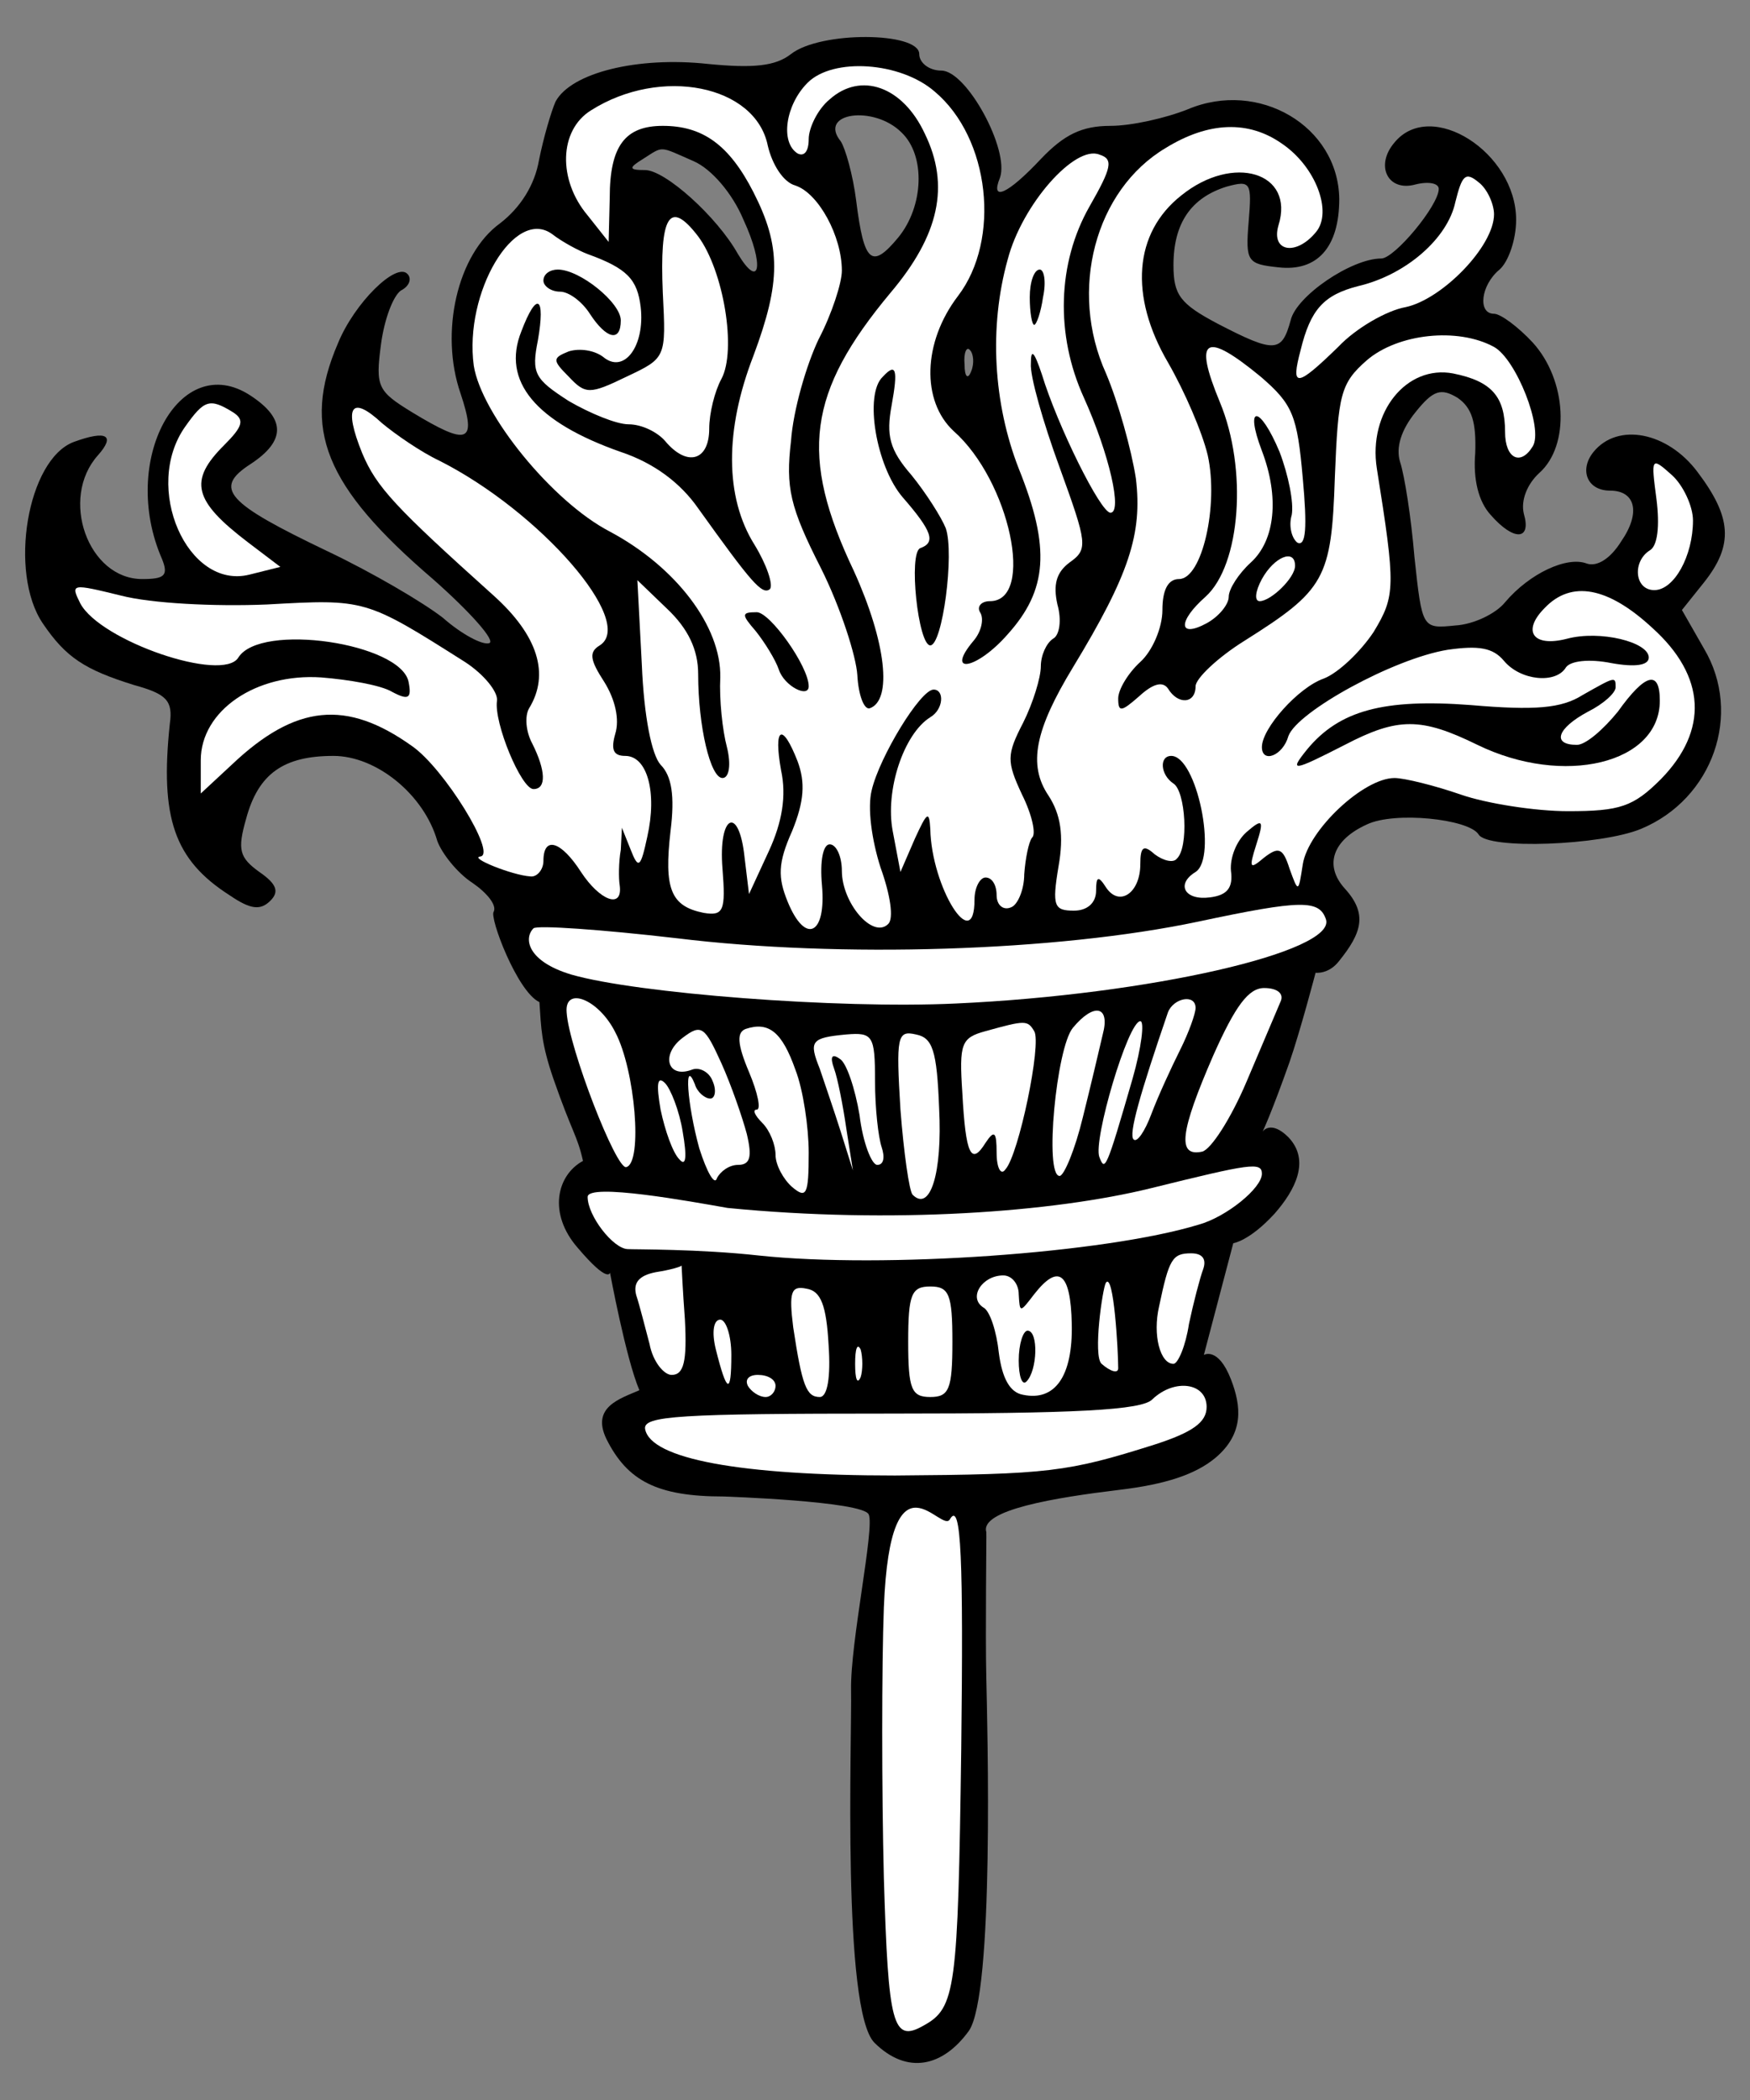 <?xml version="1.0" encoding="UTF-8" standalone="no"?>
<!DOCTYPE svg PUBLIC "-//W3C//DTD SVG 1.1//EN" "http://www.w3.org/Graphics/SVG/1.1/DTD/svg11.dtd">
<svg version="1.1" xmlns:dc="http://purl.org/dc/elements/1.1/" xmlns="http://www.w3.org/2000/svg" xmlns:xl="http://www.w3.org/1999/xlink" viewBox="36 63 292.5 351" width="292.5" height="351">
  <rect x="36" y="63" width="292.5" height="351" fill="#808080" stroke="none"/>
  <defs>
    <clipPath id="artboard_clip_path">
      <path d="M 36 63 L 328.5 63 L 328.5 301.5 L 238.5 414 L 36 414 Z"/>
    </clipPath>
  </defs>
  <g id="Cresset_(1)" stroke="none" stroke-dasharray="none" fill="none" stroke-opacity="1" fill-opacity="1">
    <title>Cresset (1)</title>
    <g id="Cresset_(1)_Layer_2" clip-path="url(#artboard_clip_path)">
      <title>Layer 2</title>
      <g id="Group_166">
        <g id="Graphic_165">
          <path d="M 186.688 85.146 L 186.688 85.146 C 190.753 89.026 190.383 97.524 186.134 102.697 C 181.7 108.055 180.407 106.946 179.113 96.6 C 178.559 92.166 177.266 87.732 176.527 86.624 C 172.647 81.82 182.069 80.527 186.688 85.146 Z M 151.955 89.949 L 151.955 89.949 C 154.911 91.243 158.421 95.307 160.269 99.741 C 163.779 107.316 163.04 111.565 159.345 105.468 C 155.835 99.187 147.151 91.427 143.826 91.427 C 141.055 91.427 141.055 91.058 143.456 89.58 C 146.967 87.363 146.043 87.363 151.955 89.949 Z M 198.327 125.052 L 198.327 125.052 C 197.773 126.53 197.219 125.976 197.219 123.943 C 197.034 121.911 197.588 120.803 198.143 121.542 C 198.697 122.096 198.882 123.759 198.327 125.052 Z M 237.217 289.469 L 242.131 270.796 C 242.131 270.796 244.82 270.439 249.011 265.882 C 252.505 261.915 255.046 256.964 251.351 253.084 C 248.395 250.128 247.045 252.123 247.045 252.123 C 247.045 252.123 248.395 249.389 251.536 240.521 C 253.383 235.164 255.89 225.588 255.89 225.588 C 255.89 225.588 258.078 225.891 259.822 223.622 C 263.571 218.963 264.653 215.765 260.773 211.515 C 257.263 207.636 258.741 203.386 264.468 200.8 C 269.087 198.583 281.465 199.876 283.128 202.463 C 284.606 205.049 303.635 204.31 310.286 201.539 C 322.295 196.551 327.284 182.325 320.817 171.424 L 317.122 164.958 L 320.817 160.339 C 325.805 154.058 325.436 149.439 319.709 141.864 C 314.72 135.213 306.407 133.551 302.342 138.539 C 299.94 141.495 301.234 145.005 305.113 145.005 C 309.363 145.005 310.286 148.7 306.961 153.504 C 305.113 156.46 302.896 157.753 301.234 157.199 C 297.908 155.905 291.627 158.861 287.562 163.665 C 286.084 165.512 282.389 167.36 279.248 167.545 C 273.706 168.099 273.706 168.099 272.412 156.09 C 271.858 149.439 270.75 142.419 270.011 140.202 C 269.272 137.8 270.195 134.844 272.597 131.888 C 275.553 128.193 276.846 127.823 279.618 129.486 C 282.019 131.149 282.759 133.551 282.574 138.724 C 282.204 143.158 283.128 146.853 285.16 149.07 C 289.04 153.504 291.996 153.319 290.703 148.885 C 290.149 146.668 291.257 143.897 293.289 142.049 C 298.462 137.43 297.908 126.53 292.181 120.248 C 289.779 117.662 286.823 115.445 285.715 115.445 C 282.943 115.445 283.498 110.641 286.638 108.055 C 288.116 106.762 289.41 103.067 289.41 99.741 C 289.41 88.471 275.184 79.418 269.087 86.809 C 265.761 90.688 267.978 95.122 272.597 93.829 C 274.814 93.275 276.477 93.644 276.477 94.568 C 276.477 97.339 269.087 106.207 266.87 106.207 C 261.882 106.207 252.644 112.489 251.72 116.553 C 250.242 121.911 249.134 122.096 239.527 117.108 C 233.245 113.782 232.137 112.304 232.137 107.316 C 232.137 100.295 235.093 96.046 241.005 94.199 C 245.069 93.09 245.254 93.46 244.7 100.111 C 244.146 106.762 244.515 107.131 249.688 107.685 C 256.154 108.424 259.849 104.36 259.849 96.231 C 259.665 84.037 246.363 76.278 234.539 81.266 C 230.844 82.744 225.116 84.037 221.606 84.037 C 216.802 84.037 213.846 85.515 209.967 89.58 C 204.424 95.492 201.468 96.785 203.131 92.721 C 204.794 88.102 197.588 74.8 193.339 74.8 C 191.307 74.8 189.644 73.506 189.644 72.028 C 189.644 68.333 173.201 68.149 168.213 72.028 C 165.626 74.061 161.931 74.43 154.357 73.691 C 142.533 72.398 131.448 75.169 128.861 79.973 C 128.122 81.636 126.829 86.07 126.09 89.765 C 125.351 94.014 122.949 97.709 119.623 100.295 C 112.418 105.468 109.462 118.586 112.972 128.747 C 115.744 137.061 114.266 137.615 104.843 131.888 C 99.116 128.377 98.747 127.638 99.67 120.618 C 100.225 116.369 101.703 112.489 102.996 111.565 C 104.474 110.826 104.843 109.533 104.104 108.794 C 102.257 106.762 95.236 113.597 92.465 120.433 C 86.368 134.659 90.248 144.266 108.354 159.785 C 114.635 165.328 118.884 170.131 117.776 170.501 C 116.667 170.87 113.157 169.023 110.016 166.251 C 106.691 163.665 98.192 158.677 90.802 155.166 C 73.805 147.037 71.588 144.636 77.87 140.571 C 83.782 136.691 83.782 132.996 77.87 129.117 C 66.046 121.357 55.884 140.017 63.09 156.46 C 64.198 159.231 63.459 159.785 59.764 159.785 C 50.711 159.785 45.908 146.298 52.374 139.093 C 55.33 135.768 53.852 134.844 48.31 136.876 C 40.55 139.832 37.409 158.677 43.137 167.175 C 47.016 172.902 50.157 174.935 58.471 177.521 C 63.829 178.999 64.937 180.108 64.383 183.988 C 62.72 199.691 65.122 206.712 74.359 212.624 C 77.87 215.026 79.533 215.21 81.195 213.548 C 82.673 212.07 82.304 210.776 79.348 208.744 C 76.022 206.342 75.653 205.049 77.131 199.876 C 79.163 192.301 83.412 189.345 91.726 189.345 C 98.931 189.345 106.876 195.812 109.093 203.571 C 109.832 205.603 112.418 208.929 115.005 210.592 C 117.406 212.254 119.069 214.287 118.515 215.395 C 117.776 216.319 122.434 228.757 126.162 230.502 C 126.453 234.87 126.459 237.381 128.492 243.293 C 131.632 252.345 132.481 252.737 133.442 257.037 C 129.037 259.44 127.568 265.832 132.556 271.559 C 137.729 277.656 137.955 275.71 137.955 275.71 C 137.955 275.71 140.612 290.088 142.869 295.366 C 139.635 296.783 134.773 298.164 137.36 303.521 C 140.87 310.542 145.858 313.128 156.943 313.128 C 156.943 313.128 180.162 313.902 181.198 316.121 C 182.234 318.34 178.097 337.534 178.25 345.488 C 178.403 353.443 176.705 399.07 182.181 404.456 C 187.657 409.842 193.584 408.426 197.906 402.49 C 202.227 396.555 201.032 351.218 200.854 343.523 C 200.676 335.828 200.905 319.245 200.854 319.069 C 199.745 315.374 212.368 313.313 223.084 312.02 C 230.844 311.096 235.832 309.433 239.157 306.662 C 243.961 302.598 243.478 298.023 241.744 293.545 C 239.585 288.02 237.217 289.469 237.217 289.469 Z" fill="black"/>
        </g>
        <g id="Graphic_142">
          <path d="M 192.231 78.31 C 201.468 86.07 203.316 103.067 196.11 112.489 C 190.198 120.248 190.014 130.04 195.371 135.029 C 204.794 143.342 209.043 163.48 201.468 163.48 C 199.99 163.48 199.251 164.404 199.805 165.328 C 200.544 166.436 199.99 168.653 198.697 170.131 C 193.893 175.858 199.251 174.935 204.424 169.023 C 211.075 161.633 211.629 154.612 206.272 141.31 C 202.022 130.41 201.283 117.662 204.424 106.392 C 206.826 97.155 215.694 87.178 219.758 88.841 C 222.16 89.58 221.791 91.058 218.096 97.524 C 212.738 106.946 212.368 118.955 217.172 129.486 C 221.421 138.908 223.638 148.7 221.606 148.7 C 219.943 148.7 212.738 134.105 210.151 125.606 C 208.858 121.726 208.304 121.172 208.304 123.759 C 208.119 125.791 210.336 133.551 213.107 141.125 C 217.726 153.873 217.911 154.797 214.77 157.014 C 212.553 158.677 211.999 160.709 212.738 164.034 C 213.477 166.621 213.107 169.207 211.999 169.762 C 210.89 170.501 209.967 172.533 209.967 174.38 C 209.967 176.228 208.673 180.477 207.011 183.803 C 204.239 189.161 204.239 190.269 206.826 195.812 C 208.489 199.137 209.228 202.463 208.489 203.017 C 207.934 203.756 207.38 206.527 207.195 209.114 C 207.195 211.7 206.087 214.287 204.978 214.656 C 203.685 215.21 202.577 214.287 202.577 212.624 C 202.577 210.961 201.838 209.668 200.729 209.668 C 199.805 209.668 198.882 211.331 198.882 213.363 C 198.882 222.785 191.676 211.331 191.492 201.539 C 191.307 198.398 190.937 198.768 188.905 203.202 L 186.503 208.744 L 185.21 201.908 C 183.917 195.073 187.058 185.65 191.492 182.879 C 193.709 181.586 193.893 178.26 192.046 178.26 C 189.829 178.26 182.993 189.53 181.7 195.073 C 180.961 198.029 181.7 203.386 183.178 208.005 C 184.841 212.624 185.395 216.504 184.471 217.427 C 181.885 220.014 176.712 213.917 176.712 208.559 C 176.712 206.158 175.788 204.125 174.679 204.125 C 173.571 204.125 173.016 206.897 173.386 210.961 C 174.125 219.275 170.615 220.938 167.659 213.732 C 165.996 209.668 165.996 207.266 168.398 201.908 C 170.43 196.92 170.615 193.779 169.321 190.269 C 166.735 183.618 165.257 184.542 166.55 191.747 C 167.474 195.996 166.735 200.43 164.518 205.234 L 161.192 212.439 L 160.453 206.342 C 159.53 197.474 156.019 199.137 156.758 208.19 C 157.313 215.21 156.943 216.134 153.618 215.58 C 148.075 214.471 146.967 211.515 148.075 201.908 C 148.814 195.996 148.26 192.671 146.412 190.823 C 144.934 189.161 143.641 182.879 143.272 174.011 L 142.533 159.97 L 147.521 164.773 C 151.031 168.099 152.694 171.609 152.694 175.674 C 152.694 184.357 154.726 193.04 156.758 193.04 C 157.867 193.04 158.236 190.823 157.497 187.867 C 156.758 185.096 156.204 179.923 156.389 176.228 C 156.574 167.729 148.999 157.753 137.914 151.841 C 128.307 146.853 116.483 132.257 115.189 124.128 C 113.527 111.935 122.025 97.524 128.307 102.143 C 129.97 103.436 132.741 104.914 134.219 105.468 C 140.87 107.87 142.533 109.718 143.087 114.336 C 143.826 120.803 140.316 125.606 136.805 122.65 C 135.327 121.542 132.926 121.172 131.078 121.726 C 128.307 122.835 128.307 123.204 131.078 125.976 C 133.849 128.932 134.588 128.932 140.685 125.976 C 147.336 122.835 147.336 122.835 146.782 111.935 C 146.228 99.002 147.89 96.231 152.694 102.512 C 156.943 108.24 159.16 121.542 156.574 126.345 C 155.465 128.377 154.541 132.073 154.541 134.659 C 154.541 140.017 150.846 141.125 147.151 136.691 C 145.858 135.213 143.272 133.92 141.055 133.92 C 139.022 133.92 134.588 132.073 131.078 130.04 C 125.351 126.345 124.796 125.421 125.905 119.879 C 127.198 112.489 125.72 111.565 123.134 118.401 C 119.808 126.715 125.535 133.551 139.761 138.539 C 145.304 140.386 149.738 143.712 152.694 147.961 C 161.562 160.339 163.409 162.556 164.703 161.448 C 165.257 160.709 164.148 157.383 162.116 154.058 C 157.128 146.114 157.128 134.844 161.931 122.465 C 166.55 110.087 166.55 104.175 161.931 95.122 C 157.867 87.178 153.433 84.037 146.782 84.037 C 140.5 84.037 137.914 87.363 137.914 96.046 L 137.729 103.436 L 134.219 99.002 C 129.231 93.09 129.415 84.776 134.773 81.451 C 146.412 74.061 162.301 77.201 164.333 87.363 C 165.072 90.504 166.92 93.46 168.952 94.014 C 172.832 95.307 176.712 102.512 176.712 108.24 C 176.712 110.272 175.049 115.445 172.832 119.694 C 170.799 123.943 168.582 131.518 168.213 136.691 C 167.289 144.451 168.028 147.776 173.201 157.938 C 176.527 164.589 179.113 172.718 179.298 175.858 C 179.483 179.184 180.407 181.586 181.33 181.401 C 185.21 180.108 184.102 170.316 178.744 158.492 C 169.506 139.093 170.984 128.562 184.841 111.935 C 192.97 102.328 194.817 94.014 190.568 85.331 C 186.873 77.386 179.852 74.984 174.679 79.603 C 172.647 81.266 171.169 84.407 171.169 86.254 C 171.169 88.287 170.43 89.21 169.321 88.656 C 166.365 86.809 167.289 80.527 170.984 76.832 C 175.233 72.583 186.503 73.322 192.231 78.31 Z" fill="#FFFFFF"/>
        </g>
        <g id="Graphic_141">
          <path d="M 250.242 86.993 C 255.97 90.873 258.741 98.448 255.97 101.773 C 252.644 105.838 248.395 105.099 249.688 100.665 C 252.459 91.797 242.113 88.656 233.43 95.677 C 225.486 101.958 224.747 112.489 231.213 123.574 C 233.984 128.377 236.94 135.213 237.864 139.093 C 239.712 147.407 236.94 159.785 233.061 159.785 C 231.213 159.785 230.289 161.633 230.289 164.958 C 230.289 167.914 228.626 171.794 226.594 173.641 C 224.562 175.489 222.899 178.26 222.899 179.738 C 222.899 182.14 223.453 181.955 226.41 179.369 C 228.626 177.336 230.289 176.782 231.213 178.075 C 232.876 180.847 235.832 180.662 235.832 177.706 C 235.832 176.413 239.527 172.902 243.961 170.131 C 257.448 161.633 258.556 159.785 259.11 142.788 C 259.665 128.932 260.034 127.084 264.468 123.204 C 269.641 118.77 279.618 117.662 285.715 120.987 C 289.41 123.02 294.028 134.659 292.181 137.615 C 290.149 140.941 287.562 139.647 287.562 135.213 C 287.562 129.301 285.345 126.715 278.879 125.421 C 271.119 123.943 264.653 131.888 266.131 141.31 C 269.272 161.078 269.272 162.556 265.577 168.653 C 263.36 171.979 259.665 175.489 257.263 176.413 C 253.014 177.891 246.917 184.727 246.917 187.867 C 246.917 190.639 250.427 189.345 251.351 186.02 C 252.829 181.955 268.902 173.087 277.955 171.609 C 283.128 170.87 285.53 171.24 287.377 173.457 C 290.149 176.782 296.061 177.336 297.723 174.565 C 298.462 173.457 301.603 173.087 305.298 173.826 C 309.363 174.565 311.58 174.196 311.58 172.902 C 311.58 170.316 303.451 168.284 297.908 169.762 C 292.181 171.24 290.333 168.468 294.213 164.589 C 298.647 159.97 304.744 161.078 312.134 167.914 C 321.187 176.043 321.556 185.096 313.612 193.225 C 308.993 197.844 306.776 198.583 298.093 198.583 C 292.55 198.583 284.421 197.29 280.172 195.812 C 275.923 194.334 270.75 193.04 269.087 193.04 C 263.914 193.04 254.676 201.724 253.753 207.451 C 253.014 212.254 253.014 212.254 251.536 208.19 C 250.427 204.68 249.688 204.495 247.286 206.342 C 244.885 208.375 244.7 208.19 245.993 204.125 C 247.286 200.061 247.102 199.691 244.33 202.093 C 242.668 203.571 241.559 206.342 241.744 208.559 C 242.113 211.331 241.19 212.624 238.234 212.993 C 233.984 213.548 232.506 210.776 235.832 208.744 C 239.527 206.342 236.017 189.345 231.767 189.345 C 229.735 189.345 229.92 192.486 232.137 193.964 C 234.169 195.257 234.723 204.68 232.691 206.527 C 232.137 207.266 230.474 206.897 228.996 205.788 C 227.149 204.125 226.594 204.495 226.594 207.451 C 226.594 212.254 223.084 214.656 220.867 211.331 C 219.574 209.298 219.204 209.483 219.204 211.885 C 219.204 213.917 217.726 215.21 215.509 215.21 C 212.184 215.21 211.814 214.471 212.923 207.82 C 213.846 202.647 213.292 199.137 211.26 195.996 C 207.75 190.823 209.043 184.911 215.324 174.565 C 224.747 159.046 226.964 152.21 225.855 142.973 C 225.116 138.169 222.899 130.225 220.867 125.421 C 214.585 111.565 219.019 94.753 230.844 87.732 C 238.049 83.298 244.7 83.114 250.242 86.993 Z" fill="#FFFFFF"/>
        </g>
        <g id="Graphic_140">
          <path d="M 285.715 98.817 C 285.715 104.175 277.031 113.043 270.934 114.336 C 267.794 114.891 262.621 117.847 259.665 120.987 C 252.644 127.823 251.72 127.823 253.383 121.542 C 255.046 114.706 257.263 112.304 262.99 110.826 C 270.934 108.979 277.955 102.882 279.248 96.785 C 280.357 92.351 280.911 91.612 283.128 93.46 C 284.606 94.568 285.715 97.155 285.715 98.817 Z" fill="#FFFFFF"/>
        </g>
        <g id="Graphic_139">
          <path d="M 246.732 125.976 C 252.09 130.595 252.829 132.442 253.753 142.973 C 254.492 151.102 254.307 154.427 252.829 153.688 C 251.905 152.949 251.351 150.917 251.905 149.07 C 252.275 147.037 251.351 142.419 249.873 138.539 C 246.547 130.595 243.961 130.595 246.917 138.354 C 249.873 146.114 249.134 153.319 245.069 157.014 C 243.037 158.861 241.374 161.448 241.374 162.741 C 241.374 164.034 239.712 166.067 237.679 167.175 C 232.876 169.762 232.876 166.806 237.495 162.741 C 243.407 157.383 244.515 141.31 239.896 130.225 C 235.462 119.509 237.31 118.216 246.732 125.976 Z" fill="#FFFFFF"/>
        </g>
        <g id="Graphic_138">
          <path d="M 74.914 131.888 C 76.946 133.181 76.577 134.29 73.436 137.43 C 67.524 143.342 68.263 146.668 77.5 153.688 L 82.858 157.753 L 77.685 159.046 C 67.339 161.633 59.764 144.451 66.969 134.29 C 70.11 129.856 71.034 129.486 74.914 131.888 Z" fill="#FFFFFF"/>
        </g>
        <g id="Graphic_137">
          <path d="M 109.462 140.017 C 126.275 148.515 142.348 166.99 136.251 170.87 C 134.404 171.979 134.588 173.272 136.99 176.967 C 138.838 179.923 139.577 183.249 138.838 185.65 C 138.099 188.237 138.468 189.345 140.5 189.345 C 144.195 189.345 145.858 195.442 144.195 202.832 C 143.087 208.005 142.717 208.375 141.424 205.049 L 139.946 201.354 L 139.761 205.049 C 139.392 207.081 139.392 209.853 139.577 210.961 C 140.131 215.026 136.251 213.548 133.11 208.744 C 129.785 203.571 126.829 202.647 126.829 206.897 C 126.829 208.375 125.72 209.668 124.612 209.483 C 121.656 209.298 114.266 206.342 116.298 206.158 C 119.069 205.788 110.201 191.378 104.843 187.683 C 93.943 179.923 85.445 180.662 74.729 190.823 L 69.556 195.627 L 69.556 190.084 C 69.556 181.77 78.794 175.489 89.694 176.228 C 94.313 176.597 99.67 177.521 101.518 178.63 C 104.289 180.108 104.843 179.738 104.289 176.967 C 102.996 170.501 79.533 166.99 75.838 172.902 C 73.251 177.152 52.744 170.131 49.418 163.85 C 47.755 160.524 47.94 160.524 56.254 162.556 C 61.242 163.85 71.773 164.404 80.641 164.034 C 97.084 163.111 97.084 163.111 113.711 173.641 C 116.852 175.674 119.254 178.63 119.069 180.108 C 118.515 183.803 123.134 194.888 125.166 194.888 C 127.383 194.888 127.198 191.747 124.981 187.313 C 123.873 185.281 123.688 182.694 124.427 181.401 C 127.937 175.674 125.905 169.207 118.515 162.556 C 102.072 147.776 98.931 144.451 96.53 138.724 C 93.389 130.964 94.682 128.932 99.855 133.735 C 102.072 135.583 106.321 138.539 109.462 140.017 Z" fill="#FFFFFF"/>
        </g>
        <g id="Graphic_136">
          <path d="M 318.97 149.993 C 318.97 155.905 315.829 161.633 312.503 161.633 C 309.178 161.633 308.808 156.829 311.764 154.982 C 313.058 154.243 313.427 150.917 312.873 146.483 C 311.949 139.463 311.949 139.278 315.459 142.419 C 317.307 144.081 318.97 147.592 318.97 149.993 Z" fill="#FFFFFF"/>
        </g>
        <g id="Graphic_135">
          <path d="M 252.459 157.568 C 252.459 159.6 248.395 163.48 246.547 163.48 C 245.624 163.48 245.808 161.817 246.917 159.785 C 248.949 156.09 252.459 154.612 252.459 157.568 Z" fill="#FFFFFF"/>
        </g>
        <g id="Graphic_134">
          <path d="M 257.632 216.688 C 259.295 222.046 228.257 229.251 195.741 230.73 C 175.972 231.653 142.408 229.039 131.507 225.898 C 124.117 223.681 123.503 219.829 125.166 218.166 C 125.72 217.612 136.436 218.351 149.184 219.829 C 176.342 223.155 212.553 222.046 236.201 217.058 C 253.568 213.363 256.524 213.363 257.632 216.688 Z" fill="#FFFFFF"/>
        </g>
        <g id="Graphic_133">
          <path d="M 250.058 230.36 C 249.503 231.653 246.917 237.75 244.33 243.847 C 241.744 249.944 238.418 255.117 236.94 255.486 C 232.691 256.41 233.245 252.161 238.788 239.413 C 242.483 231.099 244.7 228.143 247.286 228.143 C 249.503 228.143 250.612 229.067 250.058 230.36 Z" fill="#FFFFFF"/>
        </g>
        <g id="Graphic_132">
          <path d="M 138.838 235.533 C 142.163 241.815 143.456 257.334 140.685 258.073 C 139.022 258.627 131.078 238.12 130.709 232.208 C 130.339 227.773 136.066 229.99 138.838 235.533 Z" fill="#FFFFFF"/>
        </g>
        <g id="Graphic_131">
          <path d="M 235.832 231.469 C 235.832 232.392 234.723 235.533 233.245 238.489 C 231.767 241.445 229.55 246.249 228.442 249.205 C 227.333 252.161 226.04 254.008 225.486 253.454 C 224.562 252.715 226.594 245.694 231.213 232.208 C 232.137 229.806 235.832 229.067 235.832 231.469 Z" fill="#FFFFFF"/>
        </g>
        <g id="Graphic_130">
          <path d="M 220.313 235.903 C 219.758 238.304 218.28 244.586 216.987 249.759 C 215.694 255.117 213.846 259.551 213.107 259.551 C 210.521 259.551 212.553 238.12 215.324 234.794 C 218.835 230.545 221.606 231.099 220.313 235.903 Z" fill="#FFFFFF"/>
        </g>
        <g id="Graphic_129">
          <path d="M 160.823 252.53 C 161.747 256.41 161.377 257.703 159.345 257.703 C 157.867 257.703 156.389 258.812 155.835 259.92 C 155.465 261.213 154.172 258.996 152.879 254.932 C 150.846 247.542 150.292 239.598 152.14 244.216 C 152.509 245.51 153.802 246.618 154.726 246.618 C 155.465 246.618 155.835 245.325 155.096 243.662 C 154.541 242.184 152.879 241.26 151.585 241.815 C 147.521 243.293 146.412 239.228 150.107 236.457 C 153.248 234.055 153.802 234.609 156.574 240.706 C 158.236 244.401 160.084 249.759 160.823 252.53 Z" fill="#FFFFFF"/>
        </g>
        <g id="Graphic_128">
          <path d="M 168.952 241.815 C 170.245 245.14 171.169 251.422 171.169 255.671 C 171.169 262.691 170.799 263.43 168.398 261.398 C 166.92 260.105 165.626 257.703 165.626 256.04 C 165.626 254.378 164.703 251.976 163.409 250.683 C 162.116 249.389 161.747 248.466 162.486 248.466 C 163.225 248.466 162.67 245.694 161.192 242.184 C 159.16 237.381 159.16 235.533 160.638 234.979 C 164.518 233.685 166.735 235.533 168.952 241.815 Z" fill="#FFFFFF"/>
        </g>
        <g id="Graphic_127">
          <path d="M 208.858 235.348 C 210.151 237.381 206.272 256.04 204.055 258.442 C 203.316 259.551 202.577 258.257 202.577 255.671 C 202.577 252.161 202.207 251.791 200.729 254.008 C 198.327 257.888 197.404 256.04 196.849 245.694 C 196.295 237.381 196.665 236.457 200.729 235.348 C 207.38 233.501 207.75 233.501 208.858 235.348 Z" fill="#FFFFFF"/>
        </g>
        <g id="Graphic_126">
          <path d="M 225.301 243.293 C 220.867 258.627 220.682 258.812 219.758 256.41 C 218.65 253.639 224.562 233.685 226.594 233.685 C 227.333 233.685 226.779 238.12 225.301 243.293 Z" fill="#FFFFFF"/>
        </g>
        <g id="Graphic_125">
          <path d="M 182.254 243.662 C 182.254 248.281 182.808 253.084 183.363 254.747 C 183.917 256.41 183.732 257.703 182.624 257.703 C 181.7 257.703 180.222 254.008 179.668 249.389 C 178.929 244.955 177.451 240.521 176.342 239.967 C 175.049 239.043 174.679 239.598 175.418 241.63 C 175.972 243.108 176.896 247.727 177.451 251.606 L 178.559 258.627 L 176.527 252.161 C 175.418 248.65 173.755 243.847 173.016 241.63 C 171.169 237.011 171.538 236.457 177.451 235.903 C 181.885 235.533 182.254 236.087 182.254 243.662 Z" fill="#FFFFFF"/>
        </g>
        <g id="Graphic_124">
          <path d="M 192.97 248.281 C 193.524 258.996 191.492 265.647 188.536 262.691 C 187.981 262.137 187.058 255.671 186.503 248.466 C 185.764 236.272 185.949 235.164 189.09 235.903 C 191.861 236.457 192.6 238.489 192.97 248.281 Z" fill="#FFFFFF"/>
        </g>
        <g id="Graphic_123">
          <path d="M 150.107 252.161 C 150.846 256.41 150.662 258.073 149.553 256.779 C 148.445 255.671 147.151 251.976 146.412 248.466 C 145.673 244.216 145.858 242.738 147.151 244.032 C 148.075 244.955 149.553 248.65 150.107 252.161 Z" fill="#FFFFFF"/>
        </g>
        <g id="Graphic_122">
          <path d="M 246.917 259.181 C 246.917 261.583 241.005 266.386 236.386 267.68 C 220.682 272.483 183.732 275.07 162.855 272.853 C 152.879 271.744 141.996 271.85 140.904 271.779 C 138.457 271.684 134.219 266.202 134.219 263.061 C 134.219 260.659 151.651 263.849 157.611 264.9 C 185.093 267.593 211.999 265.647 228.442 261.583 C 244.885 257.518 246.917 257.149 246.917 259.181 Z" fill="#FFFFFF"/>
        </g>
        <g id="Graphic_121">
          <path d="M 237.125 275.07 C 236.571 276.548 235.462 280.797 234.723 284.307 C 234.169 288.002 232.876 290.958 232.137 290.958 C 229.92 290.958 228.626 286.155 229.735 281.351 C 231.398 273.407 231.952 272.483 235.093 272.483 C 236.94 272.483 237.679 273.407 237.125 275.07 Z" fill="#FFFFFF"/>
        </g>
        <g id="Graphic_120">
          <path d="M 150.477 283.568 C 150.846 290.589 150.292 292.806 148.26 292.806 C 146.967 292.806 145.119 290.589 144.565 287.633 C 143.826 284.861 142.902 281.166 142.348 279.504 C 141.794 277.471 142.717 276.178 145.673 275.624 C 148.075 275.254 149.923 274.7 149.923 274.515 C 149.923 274.515 150.107 278.58 150.477 283.568 Z" fill="#FFFFFF"/>
        </g>
        <g id="Graphic_119">
          <path d="M 206.272 279.319 C 206.456 282.46 206.456 282.46 208.858 279.319 C 212.923 274.146 214.955 275.624 215.14 284.307 C 215.324 292.991 212.368 297.24 207.011 296.131 C 204.794 295.762 203.5 293.36 202.946 289.111 C 202.577 285.601 201.468 282.09 200.36 281.536 C 197.773 279.873 200.175 276.178 203.685 276.178 C 205.163 276.178 206.272 277.656 206.272 279.319 Z" fill="#FFFFFF"/>
        </g>
        <g id="Graphic_118">
          <path d="M 174.494 287.818 C 174.864 293.175 174.31 296.501 173.016 296.501 C 170.799 296.501 170.06 294.653 168.582 284.861 C 167.843 278.949 168.213 277.841 170.799 278.395 C 173.201 278.765 174.125 281.166 174.494 287.818 Z" fill="#FFFFFF"/>
        </g>
        <g id="Graphic_117">
          <path d="M 195.187 287.263 C 195.187 295.208 194.632 296.501 191.492 296.501 C 188.351 296.501 187.797 295.208 187.797 287.263 C 187.797 279.319 188.351 278.026 191.492 278.026 C 194.632 278.026 195.187 279.319 195.187 287.263 Z" fill="#FFFFFF"/>
        </g>
        <g id="Graphic_116">
          <path d="M 158.236 289.48 C 158.236 296.131 157.497 295.947 155.65 288.557 C 154.911 285.601 155.28 283.568 156.389 283.568 C 157.313 283.568 158.236 286.155 158.236 289.48 Z" fill="#FFFFFF"/>
        </g>
        <g id="Graphic_115">
          <path d="M 222.899 291.697 C 222.899 292.621 221.606 292.252 220.128 290.958 C 218.65 289.665 220.284 278.324 220.838 277.4 C 222.131 275.553 222.899 288.557 222.899 291.697 Z" fill="#FFFFFF"/>
        </g>
        <g id="Graphic_114">
          <path d="M 179.852 293.175 C 179.298 294.469 178.929 293.545 178.929 290.958 C 178.929 288.372 179.298 287.448 179.852 288.557 C 180.222 289.85 180.222 292.067 179.852 293.175 Z" fill="#FFFFFF"/>
        </g>
        <g id="Graphic_113">
          <path d="M 165.626 294.653 C 165.626 295.577 164.887 296.501 163.964 296.501 C 162.855 296.501 161.562 295.577 161.008 294.653 C 160.453 293.545 161.192 292.806 162.67 292.806 C 164.333 292.806 165.626 293.545 165.626 294.653 Z" fill="#FFFFFF"/>
        </g>
        <g id="Graphic_112">
          <path d="M 237.679 298.164 C 237.679 300.75 235.278 302.413 228.996 304.445 C 214.401 309.064 211.26 309.433 185.58 309.618 C 159.714 309.618 144.75 306.847 143.826 301.859 C 143.456 299.642 149.368 299.272 184.841 299.272 C 215.694 299.272 226.964 298.718 228.626 296.87 C 232.322 293.36 237.679 294.099 237.679 298.164 Z" fill="#FFFFFF"/>
        </g>
        <g id="Graphic_111">
          <path d="M 194.817 316.849 C 196.665 313.894 197.034 323.743 196.665 355.261 C 196.11 395.643 195.741 398.598 190.383 401.553 C 185.21 404.507 184.471 401.553 183.732 376.929 C 183.363 362.155 183.363 341.472 183.732 331.623 C 184.841 304.045 193.524 319.803 194.817 316.849 Z" fill="#FFFFFF"/>
        </g>
        <g id="Graphic_19">
          <path d="M 126.829 109.902 C 126.829 110.826 128.122 111.75 129.6 111.75 C 131.078 111.75 133.295 113.413 134.588 115.445 C 137.36 119.694 139.761 120.248 139.761 116.553 C 139.761 113.597 132.926 108.055 129.231 108.055 C 127.937 108.055 126.829 108.794 126.829 109.902 Z" fill="black"/>
        </g>
        <g id="Graphic_18">
          <path d="M 208.119 112.674 C 208.119 115.26 208.489 117.292 208.858 117.292 C 209.228 117.292 209.967 115.26 210.336 112.674 C 210.89 110.087 210.521 108.055 209.782 108.055 C 208.858 108.055 208.119 110.087 208.119 112.674 Z" fill="black"/>
        </g>
        <g id="Graphic_17">
          <path d="M 183.547 125.976 C 180.407 128.932 182.439 140.941 186.873 146.114 C 191.861 151.841 192.415 153.688 189.829 154.612 C 187.797 155.351 189.459 170.87 191.492 170.87 C 193.524 170.87 195.556 155.536 194.078 151.287 C 193.339 149.439 190.753 145.375 188.351 142.419 C 184.656 138.169 184.102 135.768 185.025 130.779 C 186.134 124.682 185.764 123.574 183.547 125.976 Z" fill="black"/>
        </g>
        <g id="Graphic_16">
          <path d="M 162.301 168.468 C 163.779 170.316 165.626 173.272 166.181 174.935 C 167.104 177.706 171.169 179.738 171.169 177.706 C 171.169 174.38 164.703 165.328 162.486 165.328 C 159.899 165.328 159.899 165.697 162.301 168.468 Z" fill="black"/>
        </g>
        <g id="Graphic_15">
          <path d="M 300.495 179.184 C 296.984 181.401 292.55 181.77 281.835 180.847 C 267.239 179.738 259.849 181.77 254.492 188.237 C 251.351 192.117 252.09 191.932 260.773 187.498 C 269.641 182.879 273.521 182.879 282.943 187.498 C 297.354 194.518 313.427 190.639 313.427 180.108 C 313.427 174.935 311.025 175.489 306.407 181.955 C 304.005 184.911 301.049 187.498 299.571 187.498 C 295.322 187.498 296.245 184.727 301.418 181.955 C 304.005 180.662 306.037 178.815 306.037 177.891 C 306.037 176.043 306.037 176.043 300.495 179.184 Z" fill="black"/>
        </g>
        <g id="Graphic_14">
          <path d="M 206.272 290.404 C 206.272 292.991 206.826 294.653 207.565 293.914 C 209.412 292.067 209.597 285.416 207.75 285.416 C 207.011 285.416 206.272 287.633 206.272 290.404 Z" fill="black"/>
        </g>
      </g>
    </g>
  </g>
</svg>
